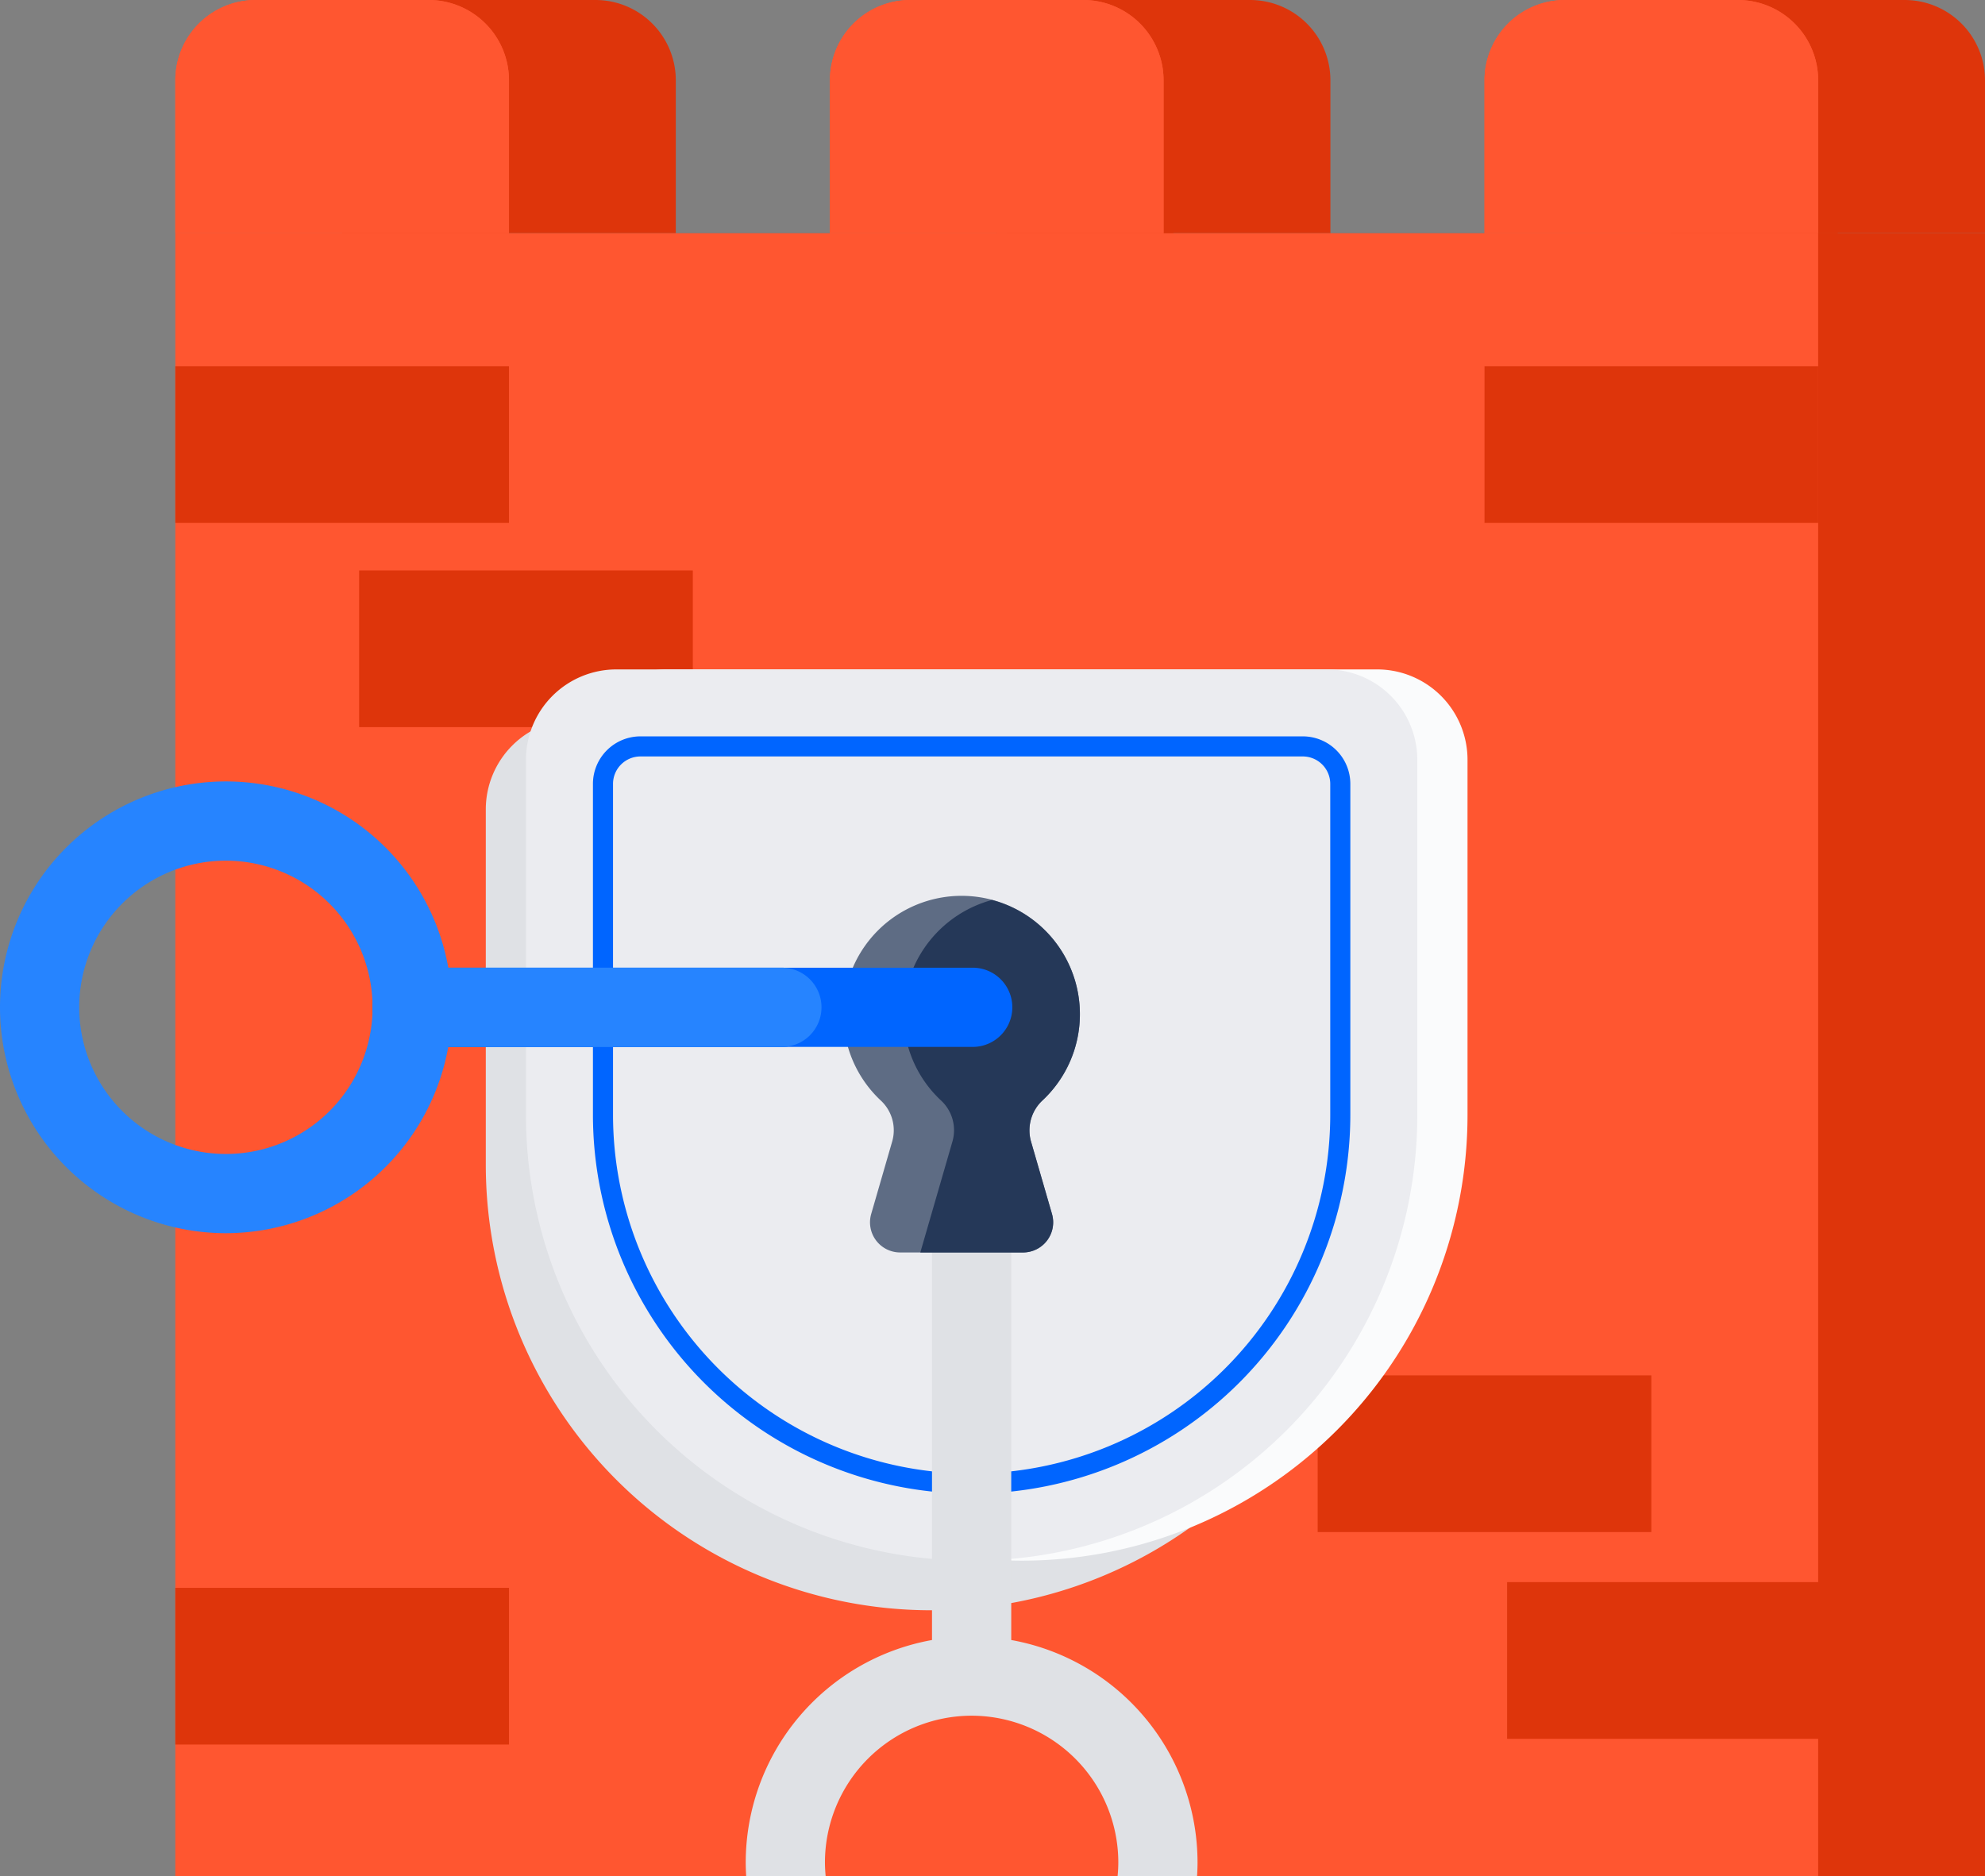 <svg xmlns="http://www.w3.org/2000/svg" viewBox="0 0 197.647 186.814">
  <rect x="0" y="0" width="197.647" height="186.814" fill="#808080" stroke="none"/>
  <defs>
    <style>
      .cls-1 {
        isolation: isolate;
      }

      .cls-2 {
        fill: #de350b;
      }

      .cls-3 {
        fill: #ff5630;
      }

      .cls-4 {
        fill: #dfe1e5;
        mix-blend-mode: multiply;
      }

      .cls-5 {
        fill: #fafbfc;
      }

      .cls-6 {
        fill: #ebecf0;
      }

      .cls-7 {
        fill: none;
        stroke: #0065ff;
        stroke-miterlimit: 10;
        stroke-width: 2px;
      }

      .cls-8 {
        fill: #5e6c84;
      }

      .cls-9 {
        fill: #253858;
      }

      .cls-10 {
        fill: #2684ff;
      }

      .cls-11 {
        fill: #0065ff;
      }
    </style>
  </defs>
  <title>Security with Key</title>
  <g class="cls-1">
    <g id="Layer_2" data-name="Layer 2">
      <g id="Objects">
        <path class="cls-2" d="M42.067,0h.611a8,8,0,0,1,8,8V23.234a0,0,0,0,1,0,0H34.067a0,0,0,0,1,0,0V8A8,8,0,0,1,42.067,0Z"/>
        <path class="cls-2" d="M108.22,0h.611a8,8,0,0,1,8,8V23.234a0,0,0,0,1,0,0H100.22a0,0,0,0,1,0,0V8A8,8,0,0,1,108.22,0Z"/>
        <path class="cls-2" d="M174.372,0h.611a8,8,0,0,1,8,8V23.234a0,0,0,0,1,0,0H166.372a0,0,0,0,1,0,0V8A8,8,0,0,1,174.372,0Z"/>
        <rect class="cls-2" x="34.067" y="23.234" width="163.58" height="163.58"/>
        <path class="cls-2" d="M42.067,0H59.29a8,8,0,0,1,8,8V23.223a0,0,0,0,1,0,0H34.067a0,0,0,0,1,0,0V8a8,8,0,0,1,8-8Z"/>
        <path class="cls-2" d="M107.246,0h17.223a8,8,0,0,1,8,8V23.223a0,0,0,0,1,0,0H99.246a0,0,0,0,1,0,0V8a8,8,0,0,1,8-8Z"/>
        <path class="cls-2" d="M172.424,0h17.223a8,8,0,0,1,8,8V23.223a0,0,0,0,1,0,0H164.424a0,0,0,0,1,0,0V8a8,8,0,0,1,8-8Z"/>
        <rect class="cls-3" x="17.456" y="23.234" width="163.58" height="163.58"/>
        <path class="cls-3" d="M25.456,0H42.679a8,8,0,0,1,8,8V23.223a0,0,0,0,1,0,0H17.456a0,0,0,0,1,0,0V8A8,8,0,0,1,25.456,0Z"/>
        <path class="cls-3" d="M90.634,0h17.223a8,8,0,0,1,8,8V23.223a0,0,0,0,1,0,0H82.634a0,0,0,0,1,0,0V8A8,8,0,0,1,90.634,0Z"/>
        <path class="cls-3" d="M155.813,0h17.223a8,8,0,0,1,8,8V23.223a0,0,0,0,1,0,0H147.813a0,0,0,0,1,0,0V8A8,8,0,0,1,155.813,0Z"/>
        <path class="cls-3" d="M25.456,0H42.679a8,8,0,0,1,8,8V23.223a0,0,0,0,1,0,0H17.456a0,0,0,0,1,0,0V8A8,8,0,0,1,25.456,0Z"/>
        <path class="cls-3" d="M90.634,0h17.223a8,8,0,0,1,8,8V23.223a0,0,0,0,1,0,0H82.634a0,0,0,0,1,0,0V8A8,8,0,0,1,90.634,0Z"/>
        <path class="cls-3" d="M155.813,0h17.223a8,8,0,0,1,8,8V23.223a0,0,0,0,1,0,0H147.813a0,0,0,0,1,0,0V8A8,8,0,0,1,155.813,0Z"/>
        <rect class="cls-2" x="35.76" y="56.806" width="33.223" height="15.604"/>
        <rect class="cls-2" x="131.202" y="136.962" width="33.223" height="15.604"/>
        <path class="cls-4" d="M57.371,71.604h70.75a9,9,0,0,1,9,9v35.375a44.375,44.375,0,0,1-44.375,44.375h0a44.375,44.375,0,0,1-44.375-44.375V80.604A9,9,0,0,1,57.371,71.604Z"/>
        <path class="cls-5" d="M66.371,66.662h70.75a9,9,0,0,1,9,9v35.375a44.375,44.375,0,0,1-44.375,44.375h0A44.375,44.375,0,0,1,57.371,111.037V75.662a9,9,0,0,1,9-9Z"/>
        <path id="_Rectangle_" data-name="&lt;Rectangle&gt;" class="cls-6" d="M61.371,66.662h70.75a9,9,0,0,1,9,9v35.375a44.375,44.375,0,0,1-44.375,44.375h0A44.375,44.375,0,0,1,52.371,111.037V75.662A9,9,0,0,1,61.371,66.662Z"/>
        <path class="cls-7" d="M96.746,147.744a36.749,36.749,0,0,1-36.707-36.707V78.058a3.733,3.733,0,0,1,3.729-3.729h65.956a3.733,3.733,0,0,1,3.729,3.729v32.978A36.749,36.749,0,0,1,96.746,147.744Z"/>
        <path class="cls-4" d="M100.689,163.317V111.097a3.944,3.944,0,0,0-7.889,0v52.22a22.525,22.525,0,0,0-18.548,22.14c0,.456.018.908.045,1.357H82.21c-.041-.447-.069-.899-.069-1.357a14.62,14.62,0,0,1,14.597-14.604l.006.001.007-.001A14.621,14.621,0,0,1,111.35,185.457c0,.458-.027.91-.069,1.357h7.913c.027-.449.045-.901.045-1.357A22.526,22.526,0,0,0,100.689,163.317Z"/>
        <rect class="cls-2" x="17.456" y="36.47" width="33.223" height="15.604"/>
        <rect class="cls-2" x="17.456" y="158.122" width="33.223" height="15.604"/>
        <rect class="cls-2" x="147.813" y="36.47" width="33.223" height="15.604"/>
        <rect class="cls-2" x="150.064" y="157.551" width="33.223" height="15.604"/>
        <path id="_Path_" data-name="&lt;Path&gt;" class="cls-8" d="M107.525,101.003a11.779,11.779,0,1,0-19.86,8.555A4.042,4.042,0,0,1,88.85,113.62l-2.104,7.268a3,3,0,0,0,2.882,3.834h12.237a3,3,0,0,0,2.882-3.834l-2.096-7.24a4.074,4.074,0,0,1,1.181-4.095A11.717,11.717,0,0,0,107.525,101.003Z"/>
        <path class="cls-9" d="M104.746,120.888l-2.096-7.24a4.074,4.074,0,0,1,1.181-4.095,11.763,11.763,0,0,0-5.06-19.931,11.91,11.91,0,0,0-8.798,10.995,11.719,11.719,0,0,0,3.693,8.941A4.042,4.042,0,0,1,94.85,113.62l-3.214,11.102h10.229A3,3,0,0,0,104.746,120.888Z"/>
        <path class="cls-10" d="M81.797,100.31a3.944,3.944,0,0,0-3.944-3.944H41.042a3.944,3.944,0,0,0,0,7.889H77.853A3.944,3.944,0,0,0,81.797,100.31Z"/>
        <path id="_Path_2" data-name="&lt;Path&gt;" class="cls-11" d="M41.042,104.254H96.853a3.944,3.944,0,0,0,0-7.889H41.042a3.944,3.944,0,0,0,0,7.889Z"/>
        <path class="cls-10" d="M81.797,100.31a3.944,3.944,0,0,0-3.944-3.944H41.042a3.944,3.944,0,0,0,0,7.889H77.853A3.944,3.944,0,0,0,81.797,100.31Z"/>
        <path class="cls-10" d="M22.493,122.803A22.493,22.493,0,1,1,44.986,100.31,22.518,22.518,0,0,1,22.493,122.803Zm0-37.097A14.604,14.604,0,1,0,37.097,100.31,14.621,14.621,0,0,0,22.493,85.706Z"/>
      </g>
    </g>
  </g>
</svg>
